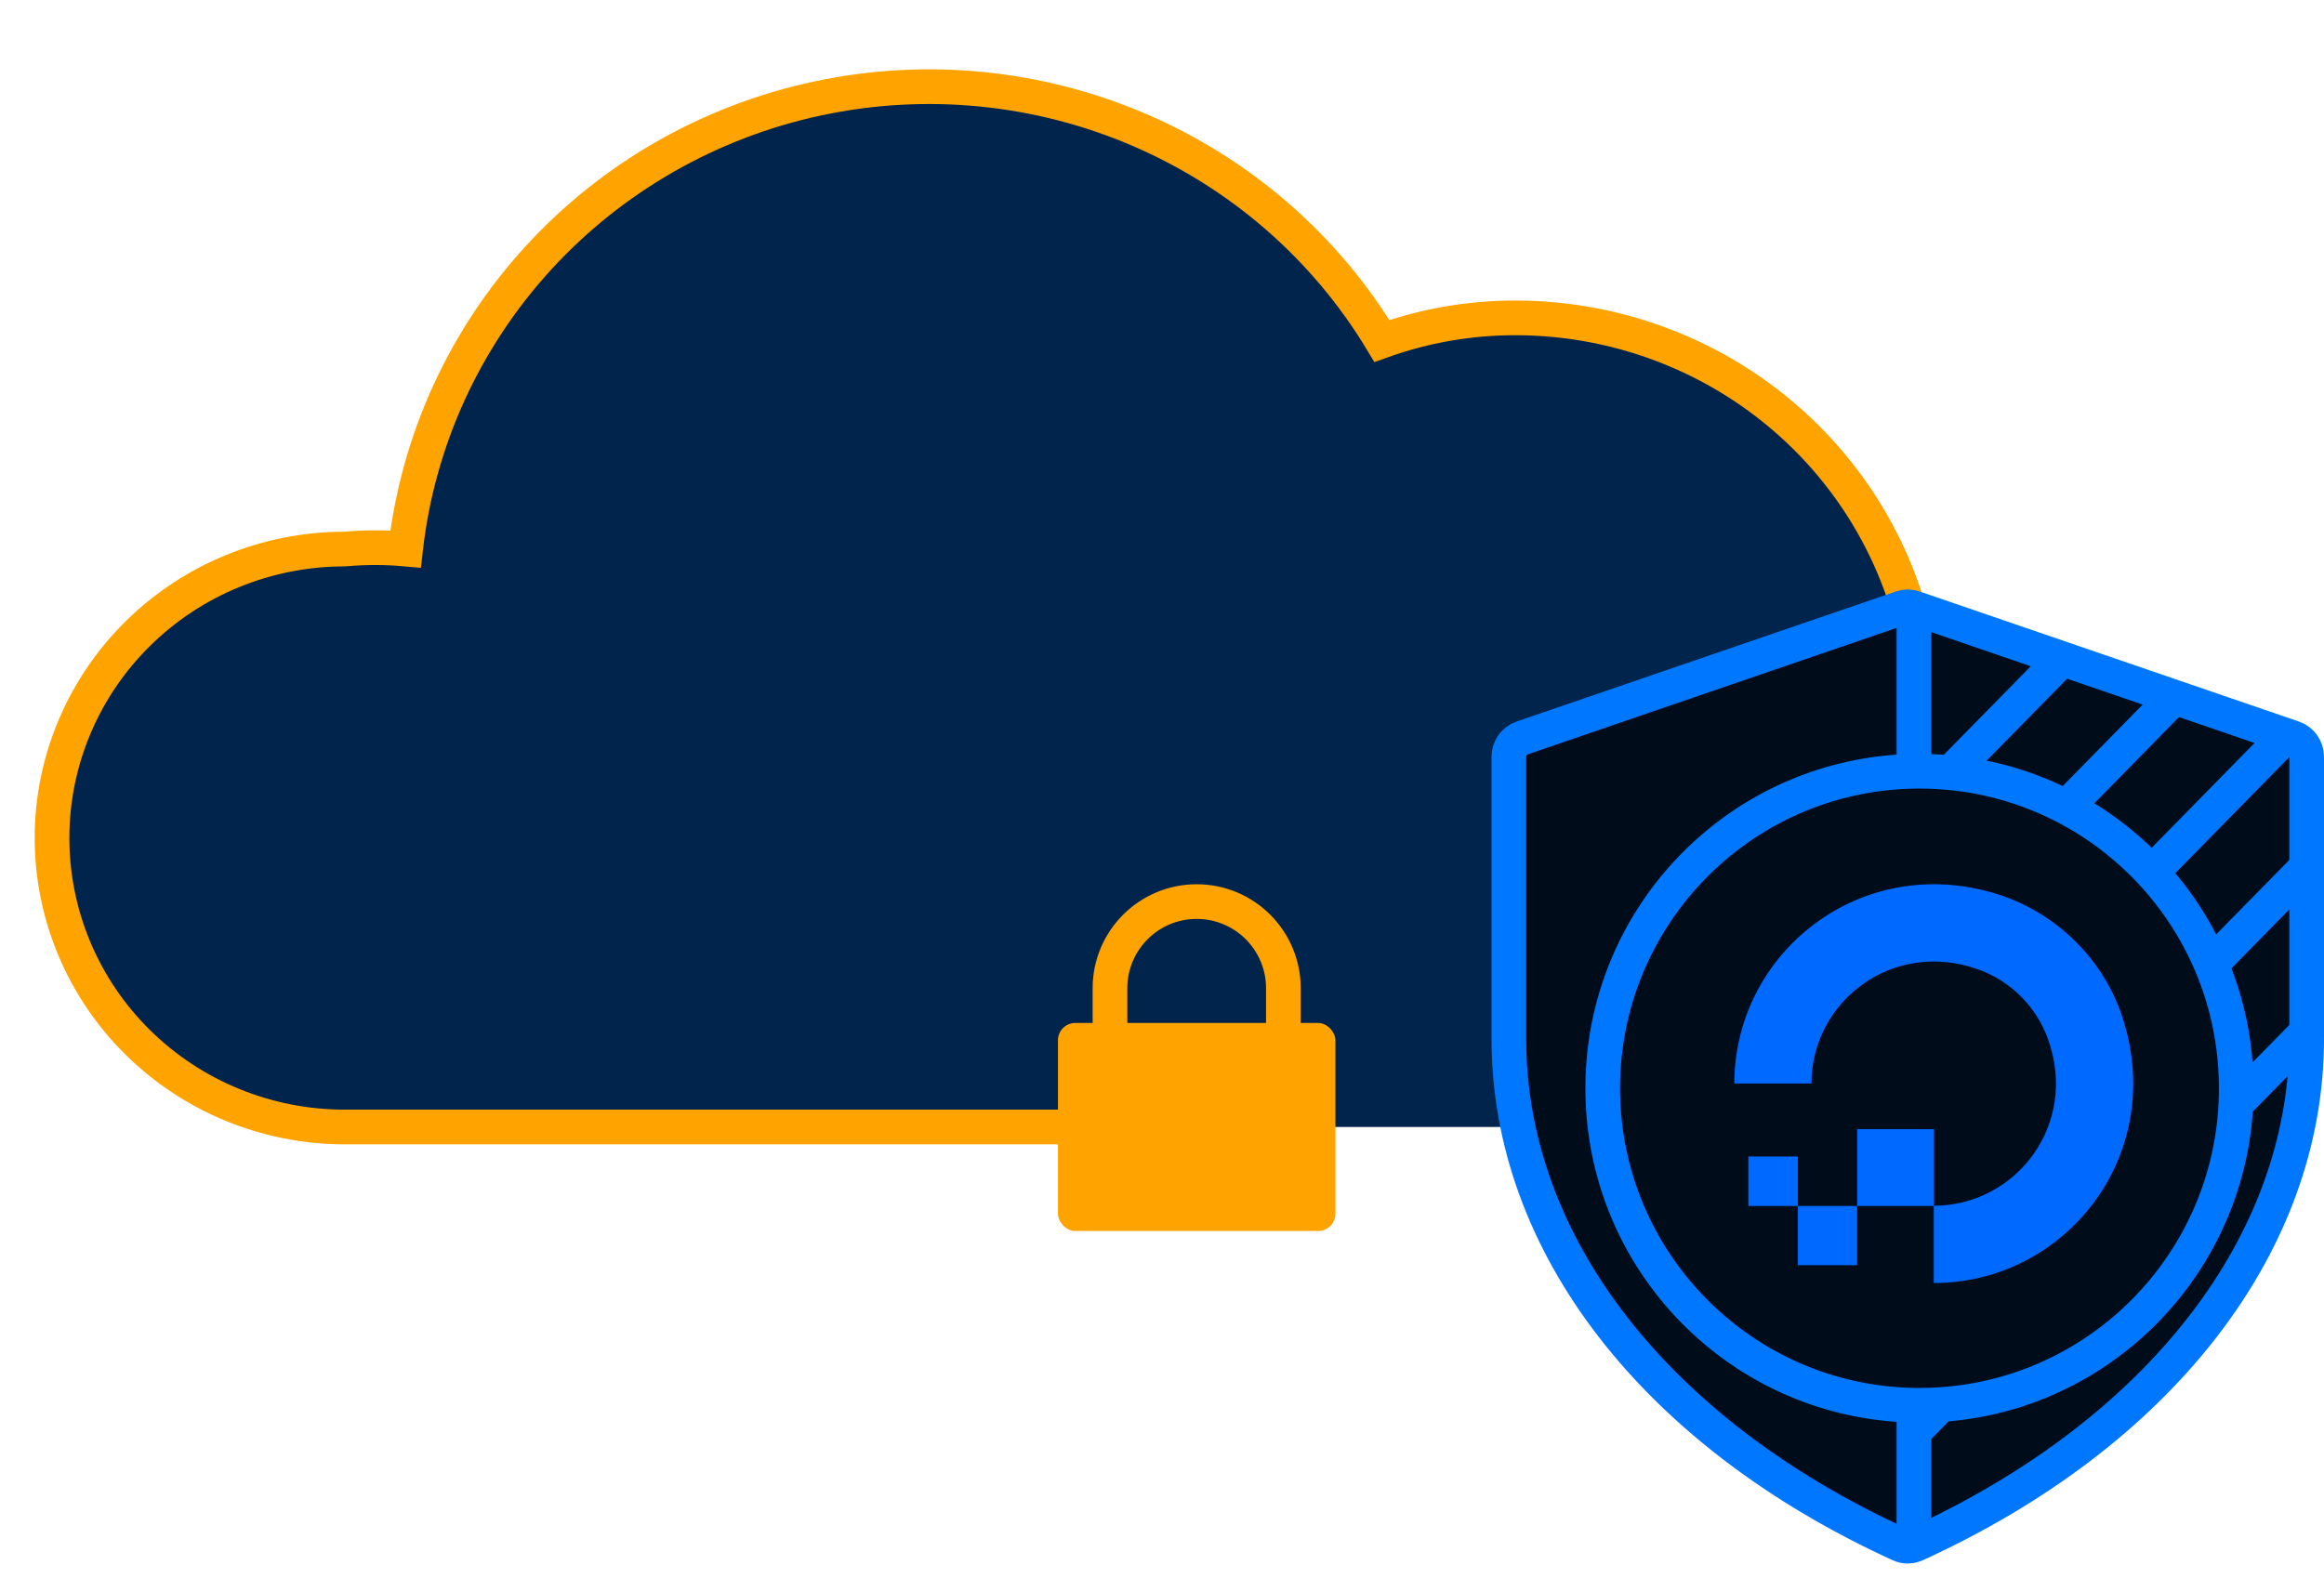 <svg xmlns="http://www.w3.org/2000/svg" width="134" height="91" viewBox="0 0 134 91" fill="none"><path d="M87.375 18.334C84.751 18.331 82.147 18.782 79.68 19.667C76.427 14.264 71.539 10.008 65.704 7.497C59.87 4.986 53.385 4.349 47.164 5.675C40.943 7.001 35.301 10.224 31.034 14.887C26.768 19.551 24.092 25.42 23.385 31.667C22.217 31.562 21.043 31.562 19.875 31.667C15.399 31.667 11.107 33.423 7.943 36.548C4.778 39.674 3 43.913 3 48.334C3 52.754 4.778 56.993 7.943 60.118C11.107 63.244 15.399 65 19.875 65H55.016H70.5H87.375C93.641 65 99.65 62.542 104.08 58.166C108.511 53.79 111 47.855 111 41.667C111 35.478 108.511 29.544 104.08 25.168C99.65 20.792 93.641 18.334 87.375 18.334Z" fill="#00244C"></path><path d="M104.08 58.166C108.511 53.79 111 47.855 111 41.667C111 35.478 108.511 29.544 104.08 25.168C99.65 20.792 93.641 18.334 87.375 18.334C84.751 18.331 82.147 18.782 79.68 19.667C76.427 14.264 71.539 10.008 65.704 7.497C59.87 4.986 53.385 4.349 47.164 5.675C40.943 7.001 35.301 10.224 31.034 14.887C26.768 19.551 24.092 25.42 23.385 31.667C22.217 31.562 21.043 31.562 19.875 31.667C15.399 31.667 11.107 33.423 7.943 36.548C4.778 39.674 3 43.913 3 48.334C3 52.754 4.778 56.993 7.943 60.118C11.107 63.244 15.399 65 19.875 65H74" stroke="#FFA300" stroke-width="2" stroke-linecap="round"></path><rect x="61" y="59" width="16" height="12" rx="1" fill="#FFA300"></rect><path d="M74 64V57C74 54.239 71.761 52 69 52V52C66.239 52 64 54.239 64 57V64" stroke="#FFA300" stroke-width="2"></path><path fill-rule="evenodd" clip-rule="evenodd" d="M132.241 42.565L131.822 42.421L125.369 40.208L118.917 37.995L110.357 35.059C110.123 34.98 109.877 34.98 109.643 35.059L87.759 42.565C87.312 42.723 87 43.152 87 43.637V59.923C87 71.718 95.425 82.621 109.542 89.076C109.686 89.143 109.842 89.178 110 89.178C110.122 89.178 110.242 89.157 110.357 89.117C110.391 89.105 110.425 89.092 110.458 89.076C124.574 82.621 133 71.718 133 59.923V59.524V50.006V43.637C133 43.152 132.688 42.723 132.241 42.565Z" fill="#000C19"></path><path d="M110.357 35.059C110.123 34.98 109.877 34.98 109.643 35.059L87.759 42.565C87.312 42.723 87 43.152 87 43.637V59.923C87 71.718 95.425 82.621 109.542 89.076C109.686 89.143 109.842 89.178 110 89.178C110.122 89.178 110.242 89.157 110.357 89.117M110.357 35.059L118.917 37.995M110.357 35.059V44.484M110.357 89.117C110.391 89.105 110.425 89.092 110.458 89.076C124.574 82.621 133 71.718 133 59.923V59.524M110.357 89.117V82.589M118.917 37.995L125.369 40.208M118.917 37.995L112.464 44.568M125.369 40.208L131.822 42.421M125.369 40.208L119.137 46.557M131.822 42.421L132.241 42.565C132.688 42.723 133 43.152 133 43.637V50.006M131.822 42.421L124.062 50.325M133 50.006V59.524M133 50.006L127.492 55.617M110.357 82.589V81.048M110.357 82.589L111.907 81.01M133 59.524L128.919 63.681M112.464 44.568C114.853 44.8 117.107 45.493 119.137 46.557M112.464 44.568C111.876 44.51 111.28 44.481 110.676 44.481C110.57 44.481 110.463 44.482 110.357 44.484M119.137 46.557C120.988 47.527 122.652 48.806 124.062 50.325M124.062 50.325C125.491 51.866 126.658 53.653 127.492 55.617M127.492 55.617C128.425 57.813 128.941 60.229 128.941 62.766C128.941 63.073 128.934 63.378 128.919 63.681M110.357 81.048C110.463 81.05 110.57 81.051 110.676 81.051C111.09 81.051 111.5 81.037 111.907 81.01M110.357 81.048C100.417 80.878 92.412 72.758 92.412 62.766C92.412 52.774 100.417 44.654 110.357 44.484M111.907 81.01C121.119 80.397 128.462 72.946 128.919 63.681" stroke="#0077FF" stroke-width="2"></path><path fill-rule="evenodd" clip-rule="evenodd" d="M111.501 74V69.543C116.222 69.543 119.886 64.864 118.073 59.898C117.408 58.061 115.935 56.588 114.096 55.923C109.128 54.125 104.447 57.774 104.447 62.492H100C100 54.972 107.276 49.107 115.165 51.57C118.608 52.652 121.359 55.389 122.429 58.83C124.893 66.728 119.038 74 111.501 74Z" fill="#0069FF"></path><path fill-rule="evenodd" clip-rule="evenodd" d="M107.081 69.556H111.514V65.124H107.081V69.556ZM103.664 72.97H107.081L107.081 69.556H103.664L103.664 72.97ZM100.808 69.556H103.664V66.701H100.808V69.556Z" fill="#0069FF"></path></svg>